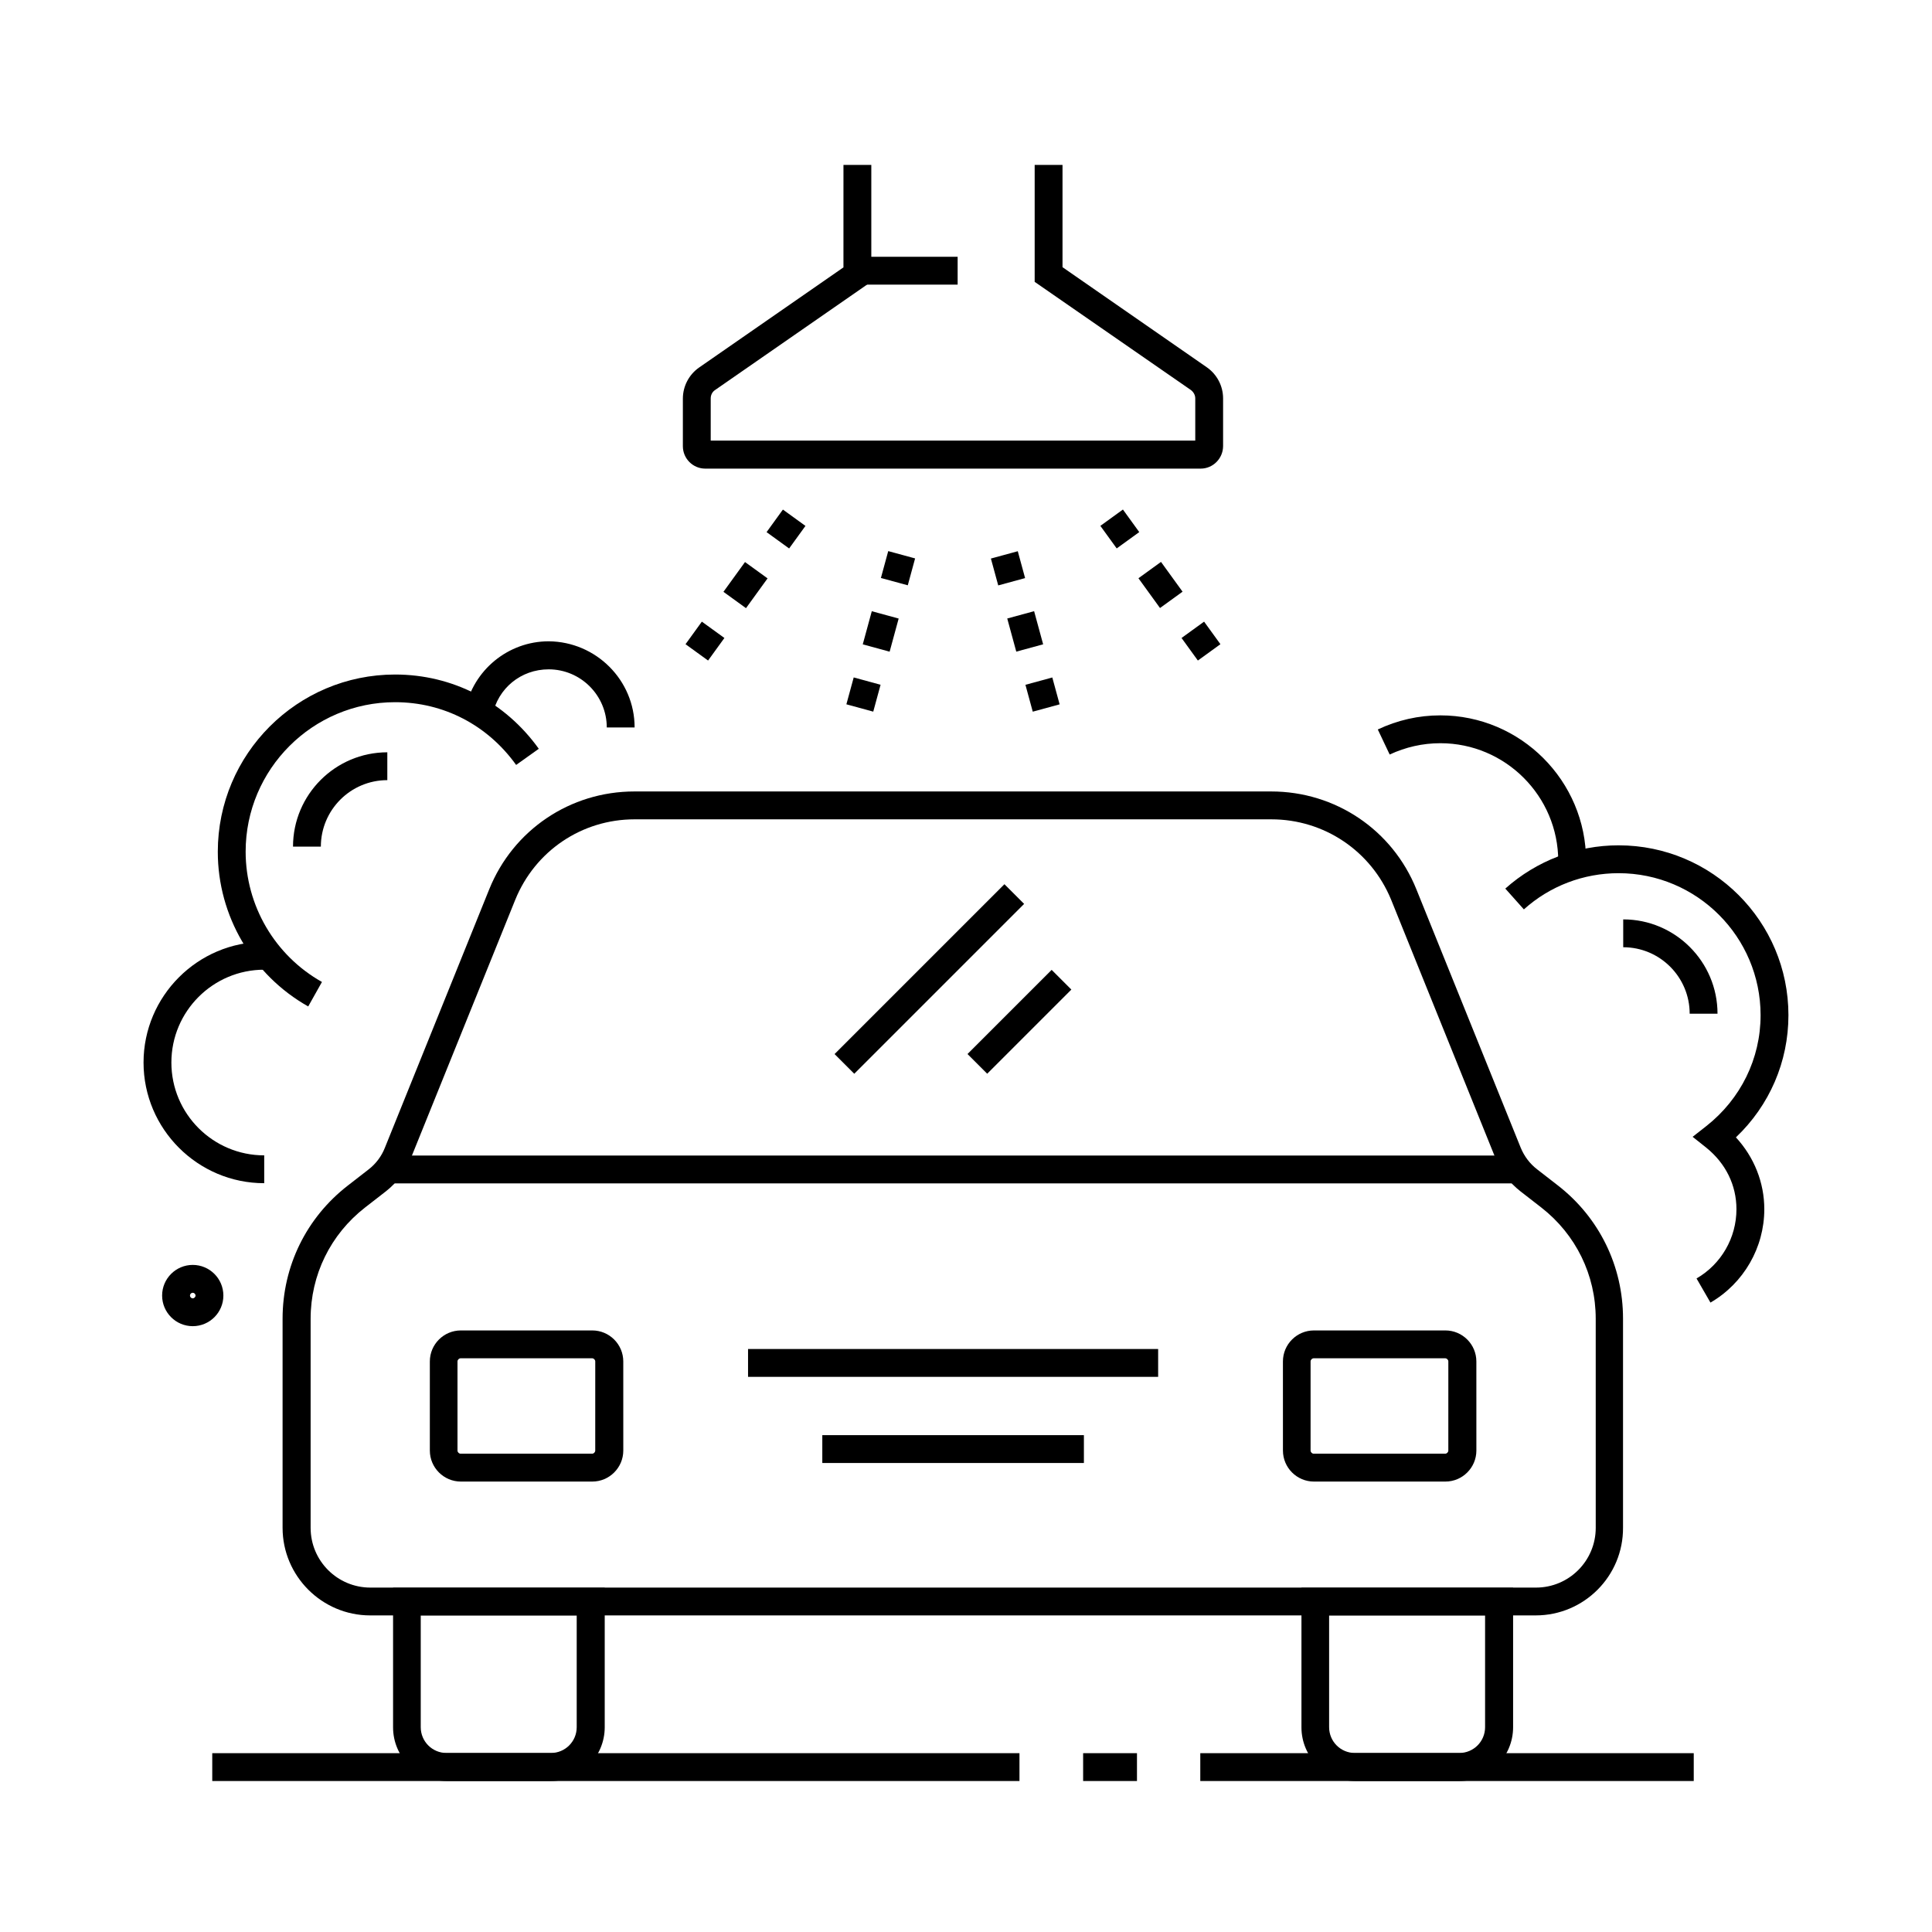 <?xml version="1.0" encoding="UTF-8"?>
<!-- Uploaded to: SVG Repo, www.svgrepo.com, Generator: SVG Repo Mixer Tools -->
<svg fill="#000000" width="800px" height="800px" version="1.1" viewBox="144 144 512 512" xmlns="http://www.w3.org/2000/svg">
 <g>
  <path d="m550.99 572.1h-308.88c-12.793 0-23.223-10.43-23.223-23.223v-55.398c0-13.922 6.297-26.766 17.27-35.277l5.512-4.281c1.918-1.477 3.445-3.492 4.328-5.758l27.652-68.488c6.348-15.742 21.453-25.93 38.473-25.93h168.76c17.023 0 32.129 10.184 38.473 25.93l27.652 68.488c0.934 2.262 2.41 4.231 4.328 5.707l5.512 4.281c10.973 8.512 17.27 21.402 17.27 35.277v55.398c0.094 12.844-10.336 23.273-23.129 23.273zm-238.82-210.97c-13.973 0-26.371 8.363-31.637 21.352l-27.648 68.441c-1.379 3.445-3.691 6.496-6.641 8.809l-5.512 4.281c-9.152 7.133-14.414 17.859-14.414 29.473v55.398c0 8.758 7.086 15.844 15.844 15.844h308.88c8.758 0 15.844-7.086 15.844-15.844l-0.004-55.402c0-11.609-5.266-22.336-14.414-29.473l-5.512-4.281c-2.953-2.312-5.266-5.312-6.641-8.809l-27.652-68.488c-5.316-12.934-17.762-21.301-31.734-21.301z"/>
  <path d="m290.04 615.99h-27.652c-7.824 0-14.219-6.394-14.219-14.219v-37h56.09v36.949c0 7.871-6.394 14.27-14.219 14.27zm-34.539-43.887v29.617c0 3.789 3.051 6.84 6.84 6.84h27.652c3.789 0 6.84-3.051 6.84-6.84v-29.617z"/>
  <path d="m530.77 615.99h-27.652c-7.824 0-14.219-6.394-14.219-14.219v-37h56.09v36.949c0 7.871-6.398 14.27-14.219 14.27zm-34.539-43.887v29.617c0 3.789 3.051 6.84 6.84 6.84h27.652c3.789 0 6.84-3.051 6.84-6.84v-29.617z"/>
  <path d="m246.89 450.23h299.33v7.379h-299.33z"/>
  <path d="m300.96 536.63h-34.832c-4.527 0-8.215-3.691-8.215-8.215v-23.621c0-4.527 3.691-8.215 8.215-8.215h34.832c4.527 0 8.215 3.691 8.215 8.215l0.004 23.617c0 4.527-3.691 8.219-8.219 8.219zm-34.883-32.672c-0.441 0-0.836 0.395-0.836 0.836v23.617c0 0.441 0.395 0.836 0.836 0.836h34.832c0.441 0 0.836-0.395 0.836-0.836l0.004-23.617c0-0.441-0.395-0.836-0.836-0.836z"/>
  <path d="m527.04 536.63h-34.832c-4.527 0-8.215-3.691-8.215-8.215l-0.004-23.621c0-4.527 3.691-8.215 8.215-8.215h34.832c4.527 0 8.215 3.691 8.215 8.215l0.004 23.617c0 4.527-3.691 8.219-8.215 8.219zm-34.887-32.672c-0.441 0-0.836 0.395-0.836 0.836v23.617c0 0.441 0.395 0.836 0.836 0.836h34.832c0.441 0 0.836-0.395 0.836-0.836l0.004-23.617c0-0.441-0.395-0.836-0.836-0.836z"/>
  <path d="m342.24 501.5h108.68v7.379h-108.68z"/>
  <path d="m361.92 524.33h69.324v7.379h-69.324z"/>
  <path d="m365.17 423.34 45.016-45.016 5.219 5.219-45.016 45.016z"/>
  <path d="m400.4 423.33 22.301-22.301 5.219 5.219-22.301 22.301z"/>
  <path d="m462.09 608.61h130.77v7.379h-130.77z"/>
  <path d="m431.04 608.61h14.27v7.379h-14.27z"/>
  <path d="m200.25 608.61h213.92v7.379h-213.92z"/>
  <path d="m225.68 410.72c-14.762-8.312-23.961-24.008-23.961-40.98 0-25.93 21.059-46.984 46.984-46.984 15.254 0 29.125 7.184 38.082 19.68l-6.004 4.281c-7.578-10.578-19.238-16.629-32.078-16.629-21.844 0-39.605 17.762-39.605 39.605 0 14.27 7.723 27.504 20.223 34.539z"/>
  <path d="m229.03 368.36h-7.379c0-13.777 11.219-24.992 24.992-24.992v7.379c-9.742 0-17.613 7.922-17.613 17.613z"/>
  <path d="m599.16 412.64h-7.379c0-9.691-7.871-17.613-17.613-17.613v-7.379c13.773-0.004 24.992 11.215 24.992 24.992z"/>
  <path d="m214.02 457.56c-17.613 0-31.98-14.367-31.98-31.98s14.367-31.98 31.98-31.98v7.379c-13.578 0-24.602 11.02-24.602 24.602 0 13.578 11.02 24.602 24.602 24.602z"/>
  <path d="m312.18 336.78h-7.379c0-8.461-6.887-15.398-15.398-15.398-7.332 0-13.48 5.019-14.906 12.203l-7.231-1.477c2.117-10.527 11.414-18.156 22.141-18.156 12.539 0.098 22.773 10.281 22.773 22.828z"/>
  <path d="m597.29 489.2-3.691-6.394c6.543-3.789 10.578-10.773 10.578-18.352 0-6.394-2.856-12.152-7.969-16.285l-3.641-2.902 3.641-2.856c9.102-7.184 14.367-17.859 14.367-29.371 0-20.762-16.875-37.637-37.637-37.637-9.297 0-18.203 3.394-25.094 9.594l-4.922-5.512c8.266-7.379 18.941-11.465 30.012-11.465 24.848 0 45.02 20.172 45.02 45.02 0 12.348-5.019 23.91-13.922 32.375 4.82 5.215 7.527 11.957 7.527 19.039-0.004 10.184-5.465 19.629-14.27 24.746z"/>
  <path d="m564.33 372.2h-7.379c0-17.219-14.023-31.242-31.242-31.242-4.676 0-9.199 1.031-13.43 3l-3.148-6.641c5.215-2.461 10.773-3.738 16.582-3.738 21.297 0 38.617 17.367 38.617 38.621z"/>
  <path d="m195.08 495.45c-4.477 0-8.117-3.641-8.117-8.117s3.641-8.117 8.117-8.117 8.117 3.641 8.117 8.117c0.004 4.477-3.637 8.117-8.117 8.117zm0-8.855c-0.395 0-0.738 0.344-0.738 0.738s0.344 0.738 0.738 0.738 0.738-0.344 0.738-0.738-0.344-0.738-0.738-0.738z"/>
  <path d="m462.19 268.19h-131.27c-3.297 0-5.953-2.656-5.953-5.953v-12.594c0-3.297 1.625-6.394 4.328-8.266l38.227-26.52 0.004-27.16h7.379v30.945l-41.426 28.734c-0.738 0.492-1.133 1.328-1.133 2.215v11.168h128.41v-11.168c0-0.887-0.441-1.672-1.133-2.215l-41.426-28.684v-30.996h7.379v27.109l38.227 26.52c2.707 1.871 4.328 4.969 4.328 8.266v12.594c0.004 3.297-2.652 6.004-5.949 6.004z"/>
  <path d="m435.61 283.36 5.977-4.328 4.328 5.977-5.977 4.328z"/>
  <path d="m445.7 297.24 5.977-4.328 5.715 7.891-5.977 4.328z"/>
  <path d="m457.12 313.07 5.977-4.328 4.328 5.977-5.977 4.328z"/>
  <path d="m406.6 292.02 7.121-1.941 1.941 7.121-7.121 1.941z"/>
  <path d="m410.93 307.91 7.121-1.941 2.394 8.781-7.121 1.941z"/>
  <path d="m415.75 325.48 7.121-1.941 1.941 7.121-7.121 1.941z"/>
  <path d="m347.15 285.02 4.328-5.977 5.977 4.328-4.328 5.977z"/>
  <path d="m335.72 300.84 5.715-7.891 5.977 4.328-5.715 7.891z"/>
  <path d="m325.67 314.72 4.328-5.977 5.977 4.328-4.328 5.977z"/>
  <path d="m377.45 297.17 1.941-7.121 7.121 1.941-1.941 7.121z"/>
  <path d="m372.64 314.76 2.394-8.781 7.121 1.941-2.394 8.781z"/>
  <path d="m368.3 330.65 1.941-7.121 7.121 1.941-1.941 7.121z"/>
  <path d="m371.71 212.05h26.074v7.379h-26.074z"/>
 </g>
</svg>